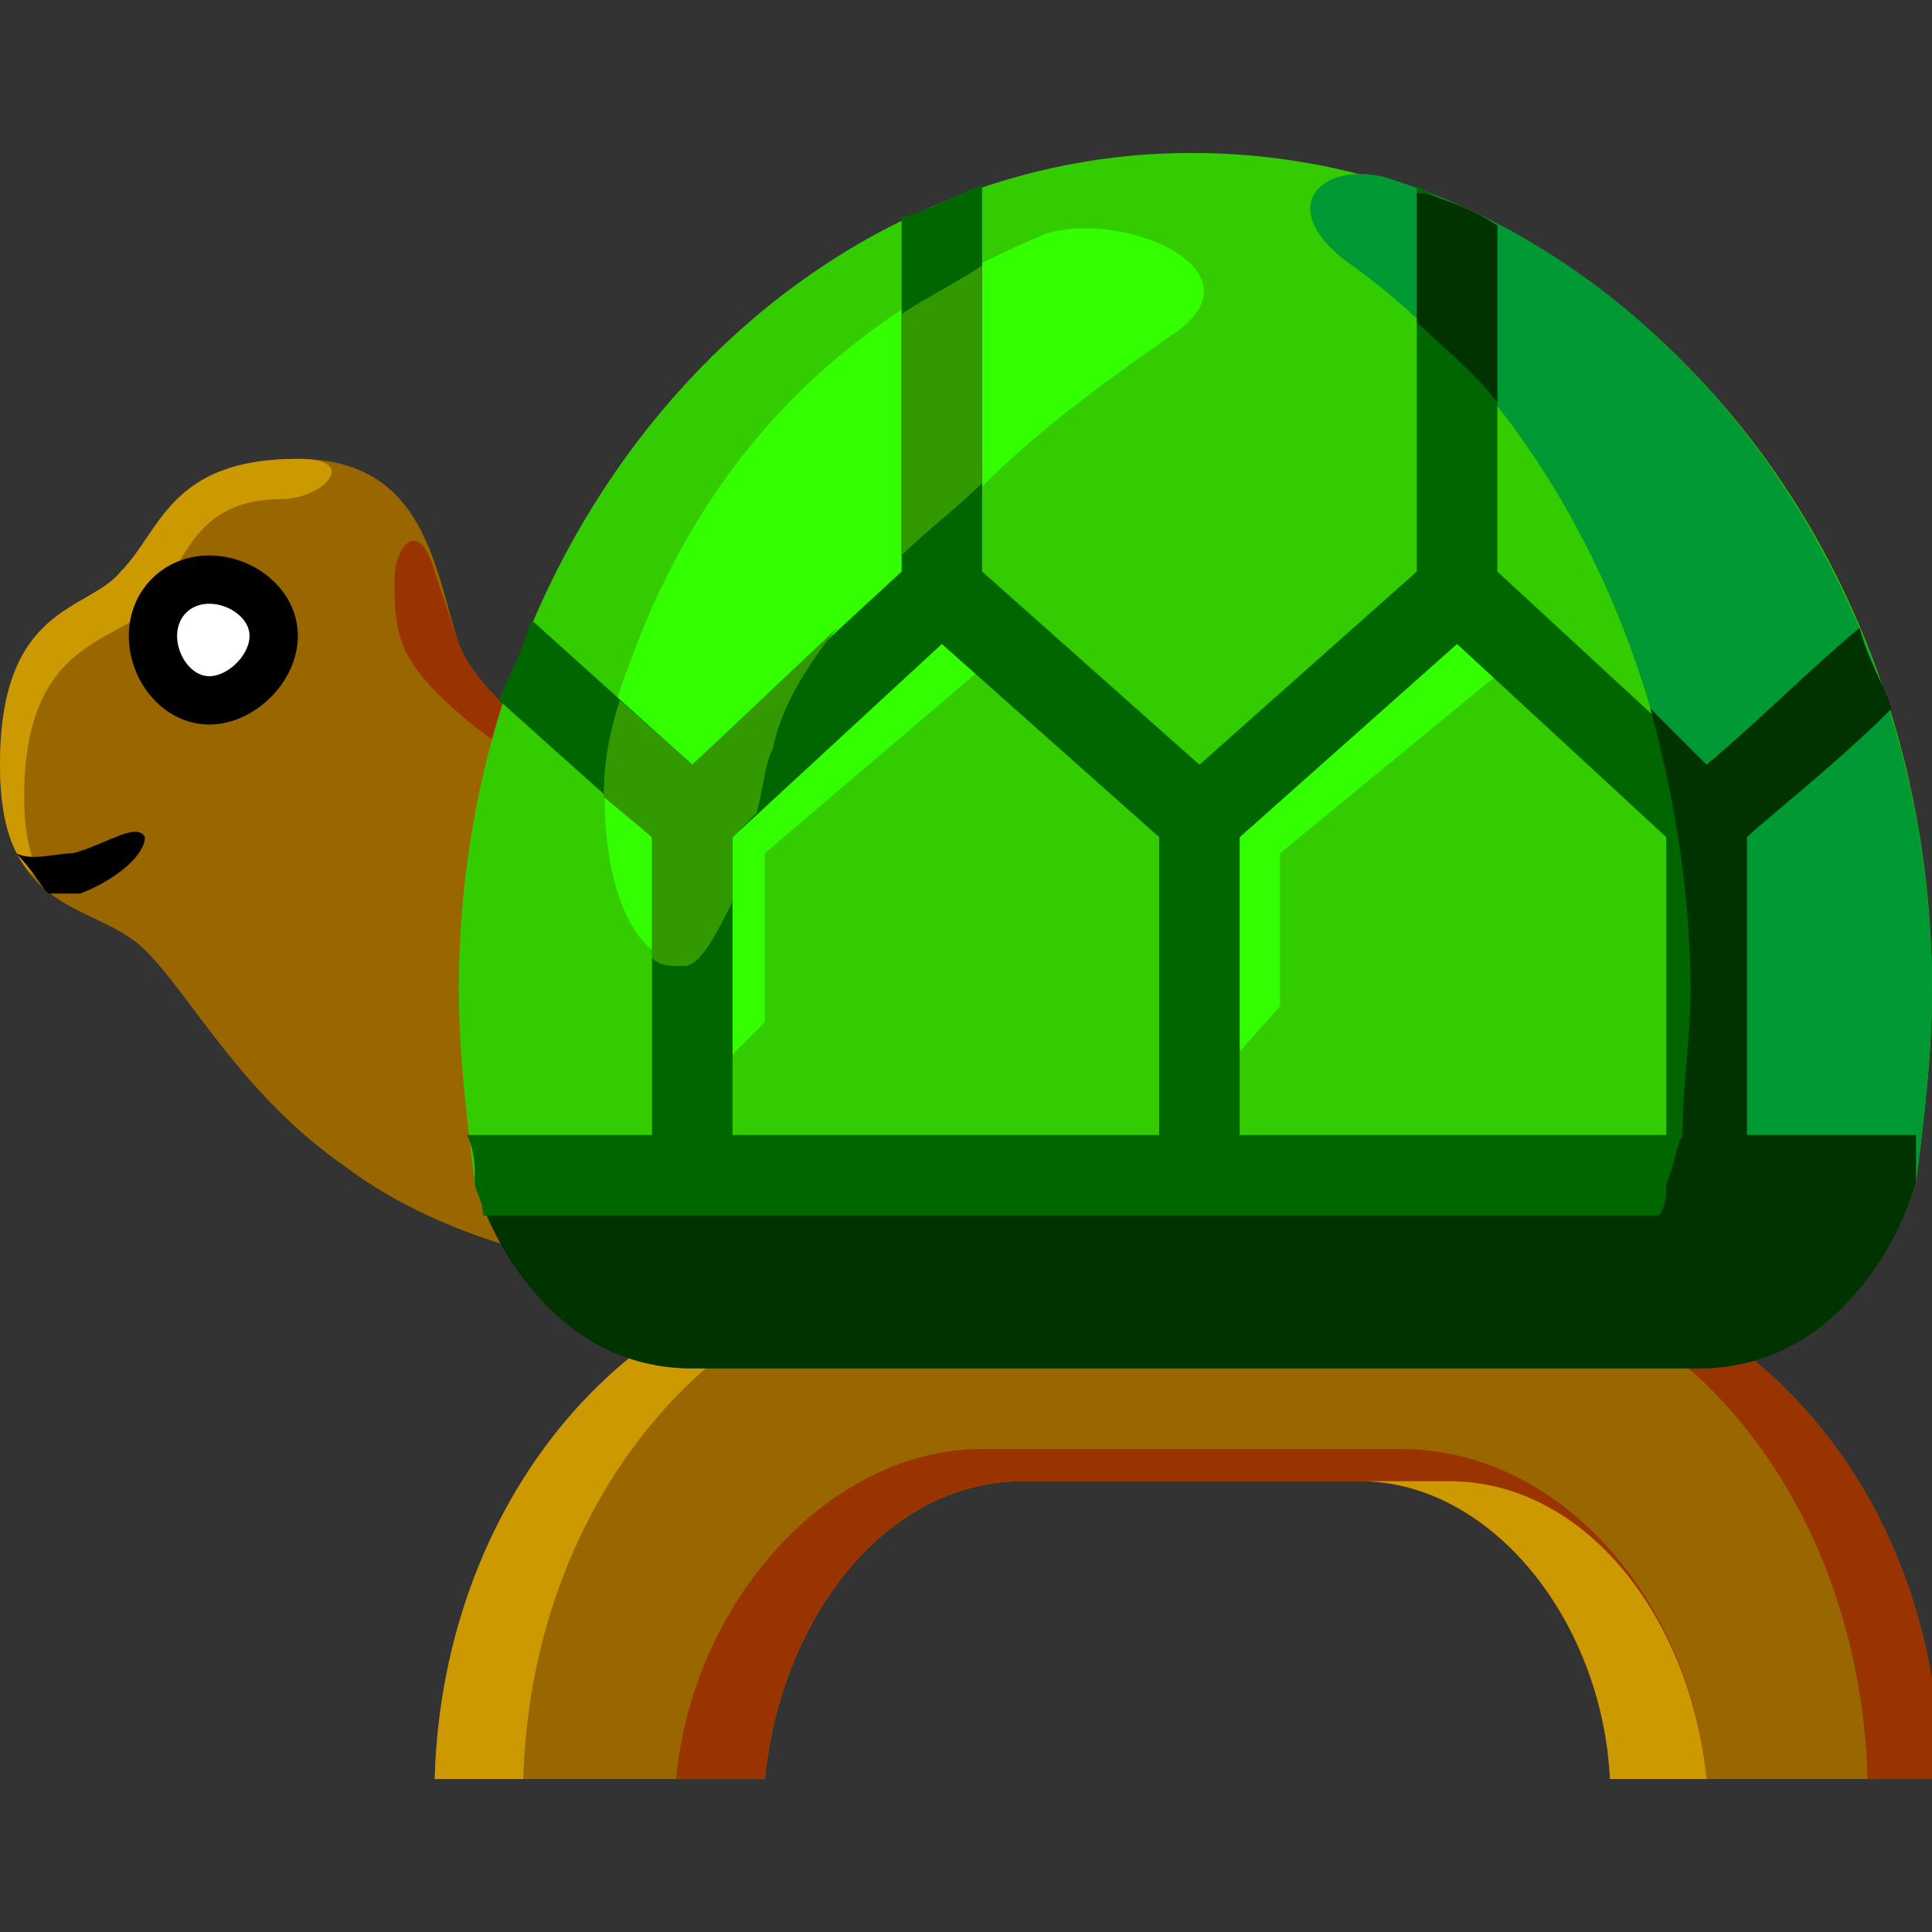 <svg xmlns="http://www.w3.org/2000/svg" height="24" width="24">
    <rect width="100%" height="100%" fill="#333333" stroke="none"/>
    <g transform="matrix(1,0,0,-1,-264,408)" id="KDDI_D_">        <path d="M271.5 398.3s-1.5.9-1.8 1.7c-.3.9-.4 2.3-2 2.3s-1.7-.9-2.2-1.4c-.4-.5-1.5-.4-1.5-2.4 0-1.9 1.2-1.7 1.8-2.3.6-.6 1.2-1.8 2.5-2.7 1.2-.9 2.9-1.3 4.1-1.3 1.1 0-.9 6.1-.9 6.1z" fill="#960"/>
        <path d="M271.5 398.3s-1.5.9-1.8 1.7l-.3.9c-.2.7-.5.3-.5-.1 0-.3 0-.5.1-.8.3-.8 1.9-1.7 1.9-1.7s1.8-5.6.9-6c.2-.1.4-.1.6-.1 1.1 0-.9 6.1-.9 6.1z" fill="#930"/>
        <path d="M265.9 400.5c.4.5.5 1.3 1.6 1.3.5 0 1 .5.2.5-1.6 0-1.7-.9-2.2-1.4-.4-.5-1.5-.4-1.5-2.4 0-.8.2-1.3.6-1.5-.2.2-.3.6-.3 1.1 0 2 1.2 1.9 1.6 2.4z" fill="#c90"/>
        <path d="M276.7 389.6h4.2c1.6 0 3-1.7 3.1-3.7h4.1c0 3.6-2.5 6.4-5.6 6.4H275c-3 0-5.5-2.8-5.6-6.4h4.1c.2 2 1.5 3.7 3.2 3.7z" fill="#960"/>
        <path d="M272.6 385.9h.9c.2 2 1.5 3.7 3.2 3.7h-1c-1.6 0-3-1.7-3.1-3.7z" fill="#960"/>
        <path d="M282.5 392.3h-.9c3.1 0 5.5-2.8 5.6-6.4h.9c0 3.6-2.5 6.4-5.6 6.4zM281.4 390h-5.2c-1.9 0-3.6-1.9-3.8-4.1h1.1c.2 2 1.5 3.7 3.2 3.7h4.2c1.6 0 3-1.7 3.1-3.7h1.2c-.2 2.2-1.8 4.1-3.8 4.1z" fill="#930"/>
        <path d="M282 389.6h-1.1c1.6 0 3-1.7 3.1-3.7h1.2c-.2 2-1.5 3.7-3.2 3.7zM276.1 392.3H275c-3 0-5.5-2.8-5.6-6.4h1.1c.1 3.6 2.6 6.4 5.6 6.4z" fill="#c90"/>
        <path d="M272.6 391.1h12.5c1.7 0 2.5 1.5 2.7 2.2.1.8.2 1.6.2 2.4 0 5.8-4.1 10.4-9.2 10.4-5 0-9.1-4.6-9.1-10.4 0-.8.1-1.6.2-2.4.2-.7 1-2.2 2.7-2.2z" fill="#3c0"/>
        <path d="M281.2 405.8c-.8.2-1.4-.4-.4-1.1 2.5-1.8 4.2-5.2 4.2-9 0-.8-.1-1.6-.3-2.4-.1-.7 2.9-.7 3.1 0 .1.8.2 1.6.2 2.4 0 4.8-2.9 8.9-6.8 10.1z" fill="#093"/>
        <path d="M272.5 396c.5-.1.1 1.7.4 2.2.3.4 1.2-.2 1.3.3.7 2.6 2.3 3.9 4.3 5.3 1.3.8-.5 1.6-1.5 1.3-2.4-1-4.2-2.6-5.2-5.4-.5-1.2-.4-3.5.7-3.7z" fill="#3f0"/>
        <path d="M269.9 393.4v-.1c.2-.7 1-2.3 2.7-2.3h12.5c1.7 0 2.5 1.6 2.7 2.3v.1z" fill="#030"/>
        <path d="M279.1 394.6v3.2l3.1 2.6.5-.7-2.8-2.3v-1.9zM272.7 394.5v3.3l3 2.6.5-.7-2.7-2.3v-2.1z" fill="#3f0"/>
        <path d="M267.4 400.1c0-.4-.4-.8-.8-.8s-.7.4-.7.8.3.7.7.7c.4 0 .8-.3.8-.7z" fill="#fff" stroke="#000" stroke-width=".6"/>
        <path d="M264.9 397.4c-.2 0-.5-.1-.7 0 .2-.2.3-.4.4-.5h.4c.5.2.8.5.8.7-.1.2-.5-.1-.9-.2z"/>
        <path d="M285.7 393.9v3.7c.2.2 1.1.9 1.8 1.6-.1.3-.3.6-.4 1-.6-.5-1.3-1.2-1.9-1.7l-2.6 2.4v4.3c-.4.2-.7.3-1 .5v-4.8l-2.7-2.4-2.7 2.4v4.8c-.3-.1-.6-.3-1-.4v-4.4l-2.6-2.4-2 1.8c-.1-.4-.3-.7-.4-1l1.9-1.7v-3.7h-2.3c.1-.2.1-.4.1-.6 0-.1.1-.2.1-.4H287.6c.1.2.1.3.2.4v.6h-2.1m-7.3 0h-5.3v3.7l2.6 2.4 2.7-2.4v-3.7m6.3 0h-5.3v3.7l2.7 2.4 2.6-2.4z" fill="#060"/>
        <path d="M275.2 404.1v-3c.3.3.7.6 1 .9v2.7c-.3-.2-.7-.4-1-.6zM273.1 397.6l.3.3c.1.4.1.6.2.8.1.5.4 1 .8 1.5l-1.8-1.7-.9.8c-.1-.3-.2-.7-.2-1.2l.6-.5v-1.5c.1-.1.2-.1.4-.1s.4.4.6.8z" fill="#390"/>
        <path d="M281.6 404c.3-.3.7-.6 1-1v2.2c-.3.2-.6.3-.9.4h-.1zM285.7 393.9v3.7c.2.2 1.1.9 1.8 1.6-.1.3-.3.6-.4 1-.6-.5-1.3-1.2-1.9-1.7l-.7.7c.3-1.1.5-2.3.5-3.5 0-.6-.1-1.2-.1-1.8-.1-.2-.1-.4-.2-.6 0-.1 0-.3-.1-.4h3c.1.1.1.3.2.4v.6z" fill="#030"/>
    </g>
</svg>
